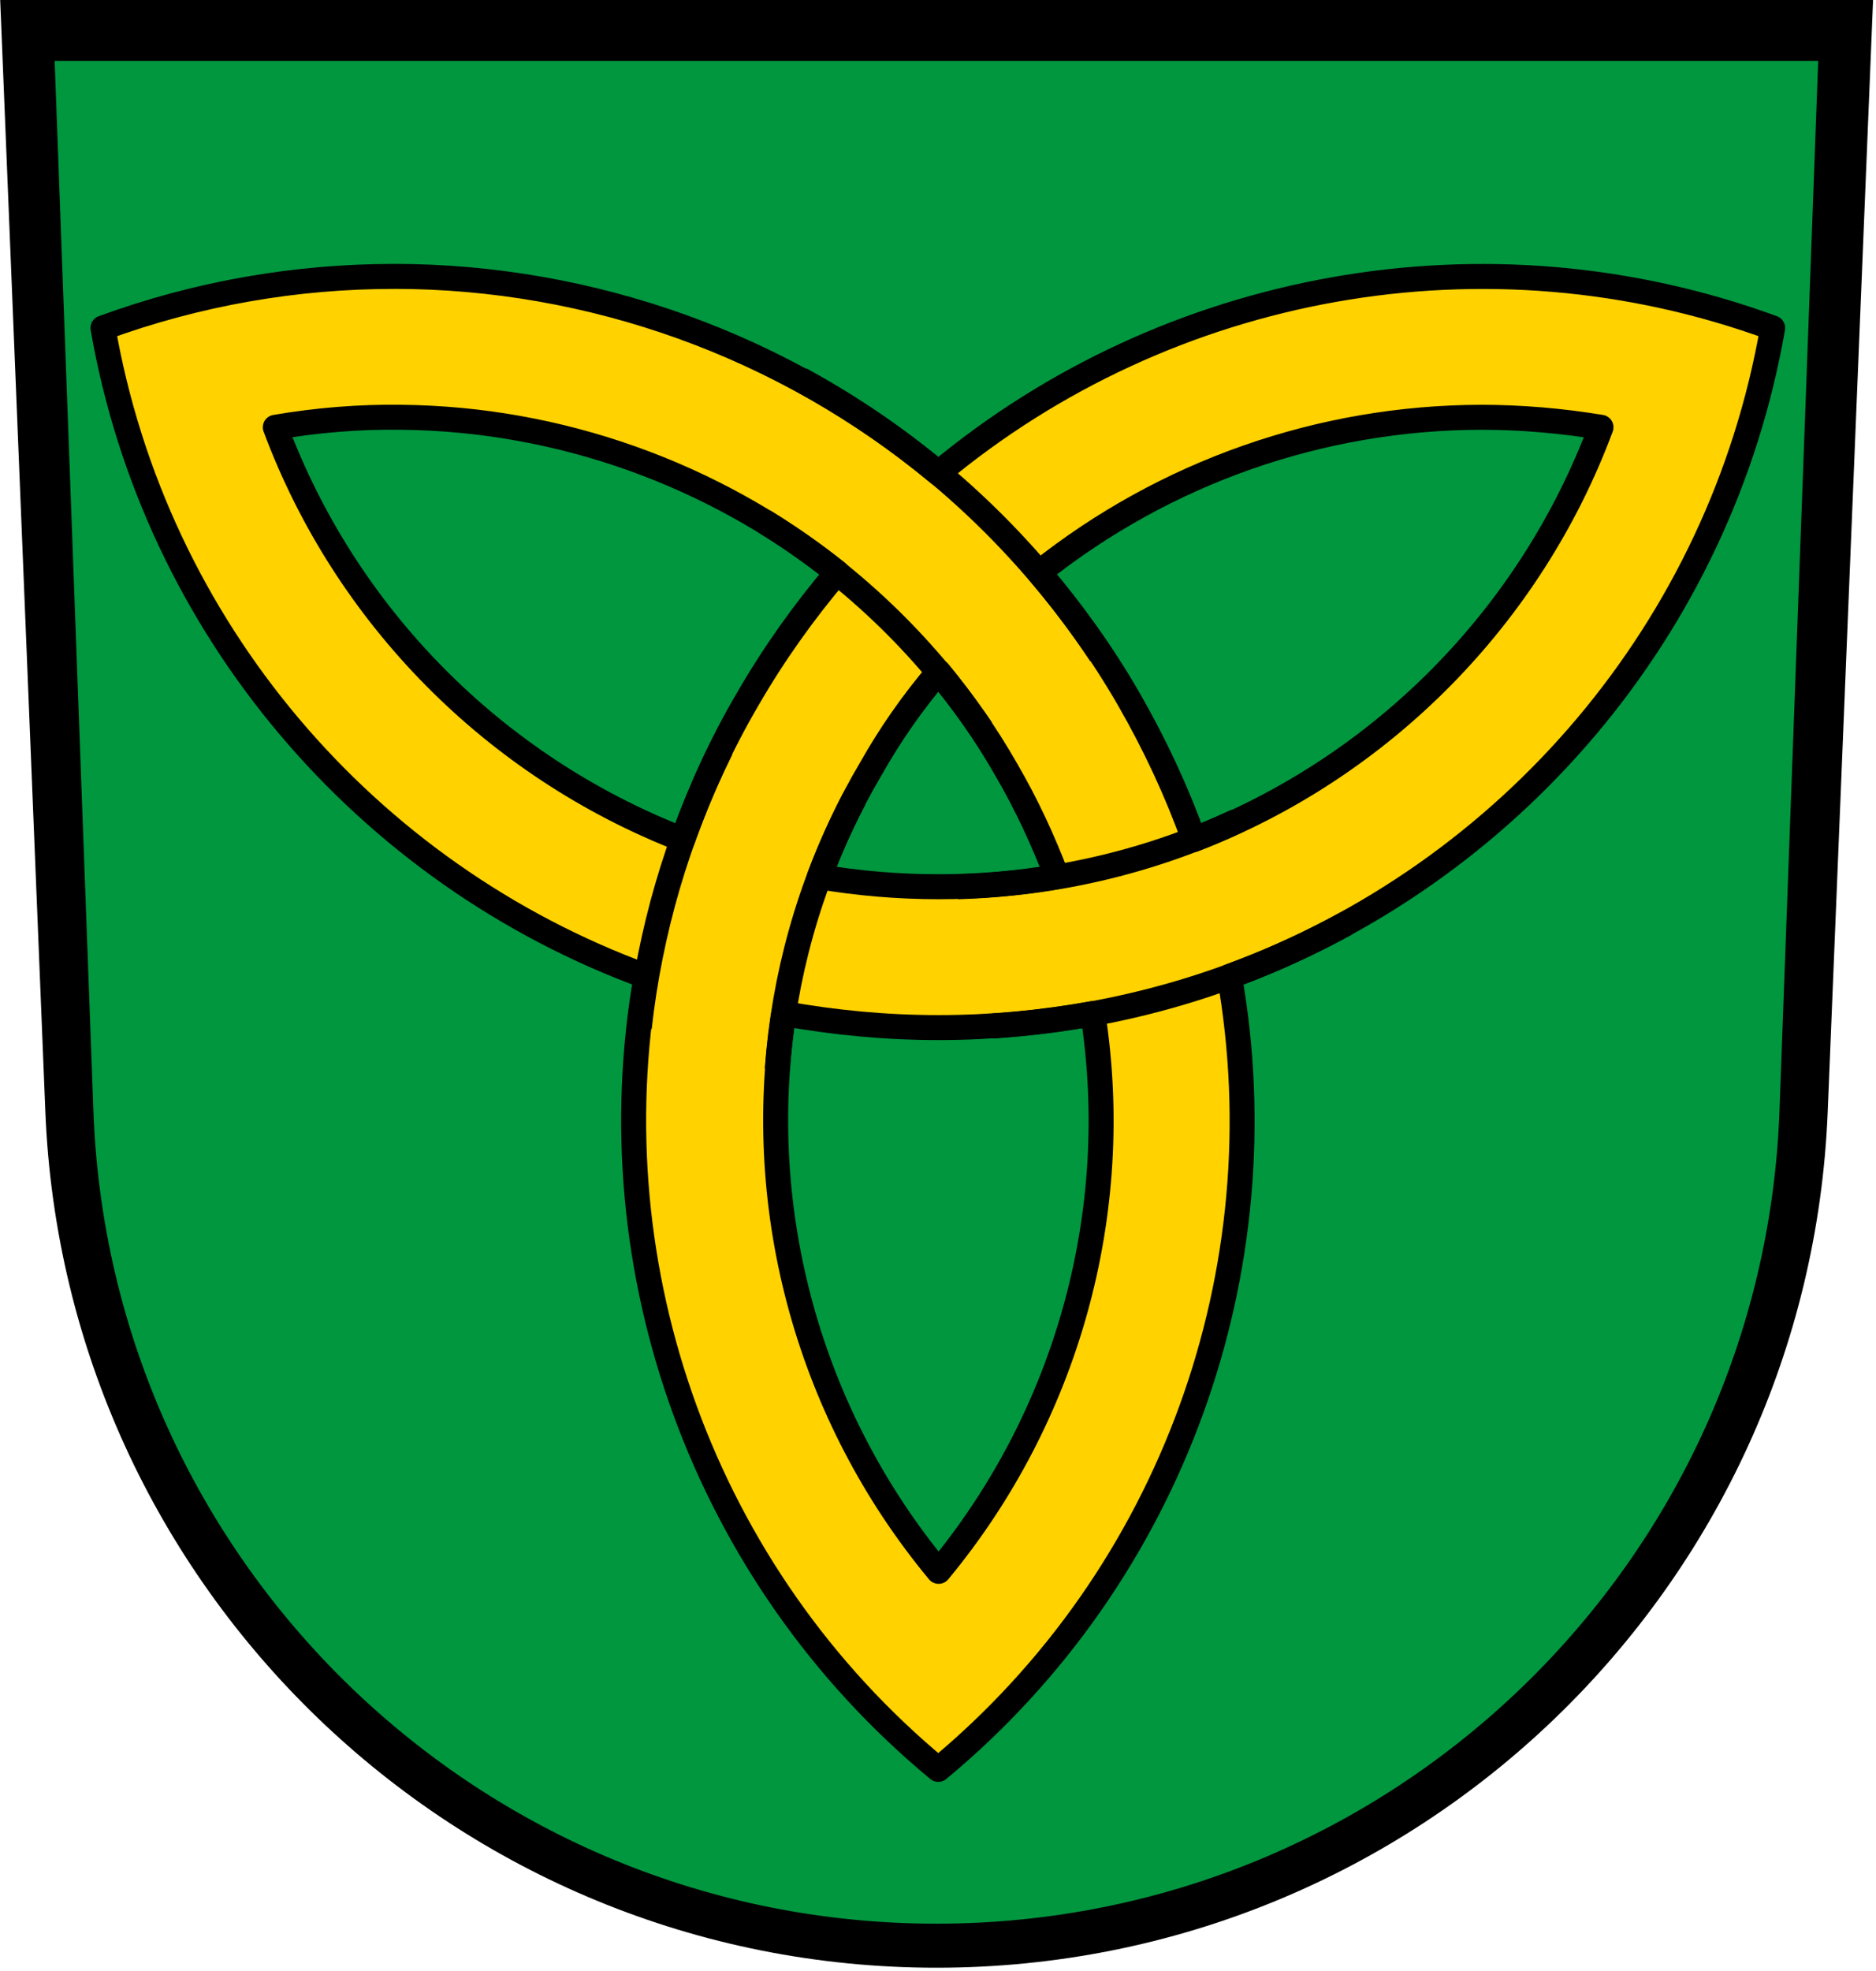 <?xml version="1.0"?>
<svg xmlns="http://www.w3.org/2000/svg" height="631" width="601">
<path d="m14.53 355.9c6.113 152.4 131.6 274.1 285.5 274.1s279.4-121.7 285.5-274.1l14.53-355.9h-600z"/>
<g stroke="#000">
<path id="a" d="m583 19-12.4 336c-4.9 145.2-124.2 261.4-270.6 261.4s-265.7-116.2-270.6-261.4l-12.41-336z" fill="#00973f"/>
<path stroke-linejoin="round" d="m126.2 88.5c-31.26 0-62.83 5.37-93.21 16.5 16.71 96.1 84.31 174.8 174 207.6v0c-16.4 93.9 18.3 191.6 93.6 253.9 75.2-62.3 109.8-160 93.3-253.9 89.8-32.8 157.3-111.5 174-207.6-91.7-33.64-193.9-14.64-267.3 46.5-49.3-40.9-111.2-63.01-174.4-63.01zm2.4 45.1c50.4 0.5 99.8 18 139.6 49.7-10.6 12.5-20.2 25.9-28.7 40.6-8.5 14.5-15.3 29.5-20.8 44.9-60.3-23.4-108-71.6-130.5-132 13.5-2.3 27-3.4 40.4-3.2zm345.9 0c12.8 0 25.6 1.1 38.4 3.2-22.5 60.4-70.1 108.7-130.4 132-5.5-15.4-12.5-30.4-20.9-45s-18.1-28-28.7-40.5c40.4-32.2 90.4-49.6 141.6-49.7zm-173.8 81.5v0c7.9 9.6 15.2 20 21.6 31.2 6.6 11.3 11.9 22.8 16.3 34.4-12.3 2.1-25.1 3.2-37.9 3.2-13 0-25.8-1.1-38.2-3.2 4.4-11.6 9.7-23.1 16.4-34.4 6.3-11.2 13.6-21.6 21.8-31.2zm-49.6 109.4c16.1 2.9 32.6 4.5 49.6 4.5 16.8 0 33.3-1.6 49.4-4.5 9.9 63.7-8.2 128.9-49.4 178.6-41.3-49.7-59.4-114.9-49.6-178.6z" stroke-width="8" fill="#ffd200"/>
<path d="m244.6 166.8c27.1 16.6 51.1 39.1 69.9 66.8m38.1-24.1c-25.1-37.8-58.4-67.5-96.1-88m61.5 207c40.8-2.6 79.2-14.1 113.2-32.8m-35.1-32.8c-27.1 12.7-57.6 20.1-89.3 21m-75.8-44.1c-14.2 28.7-22.8 58.8-26.2 89.2m44.2 13.4c2.1-29.3 10.1-58.9 24.7-86.7" stroke-width="8" fill="none"/>
</g>
</svg>